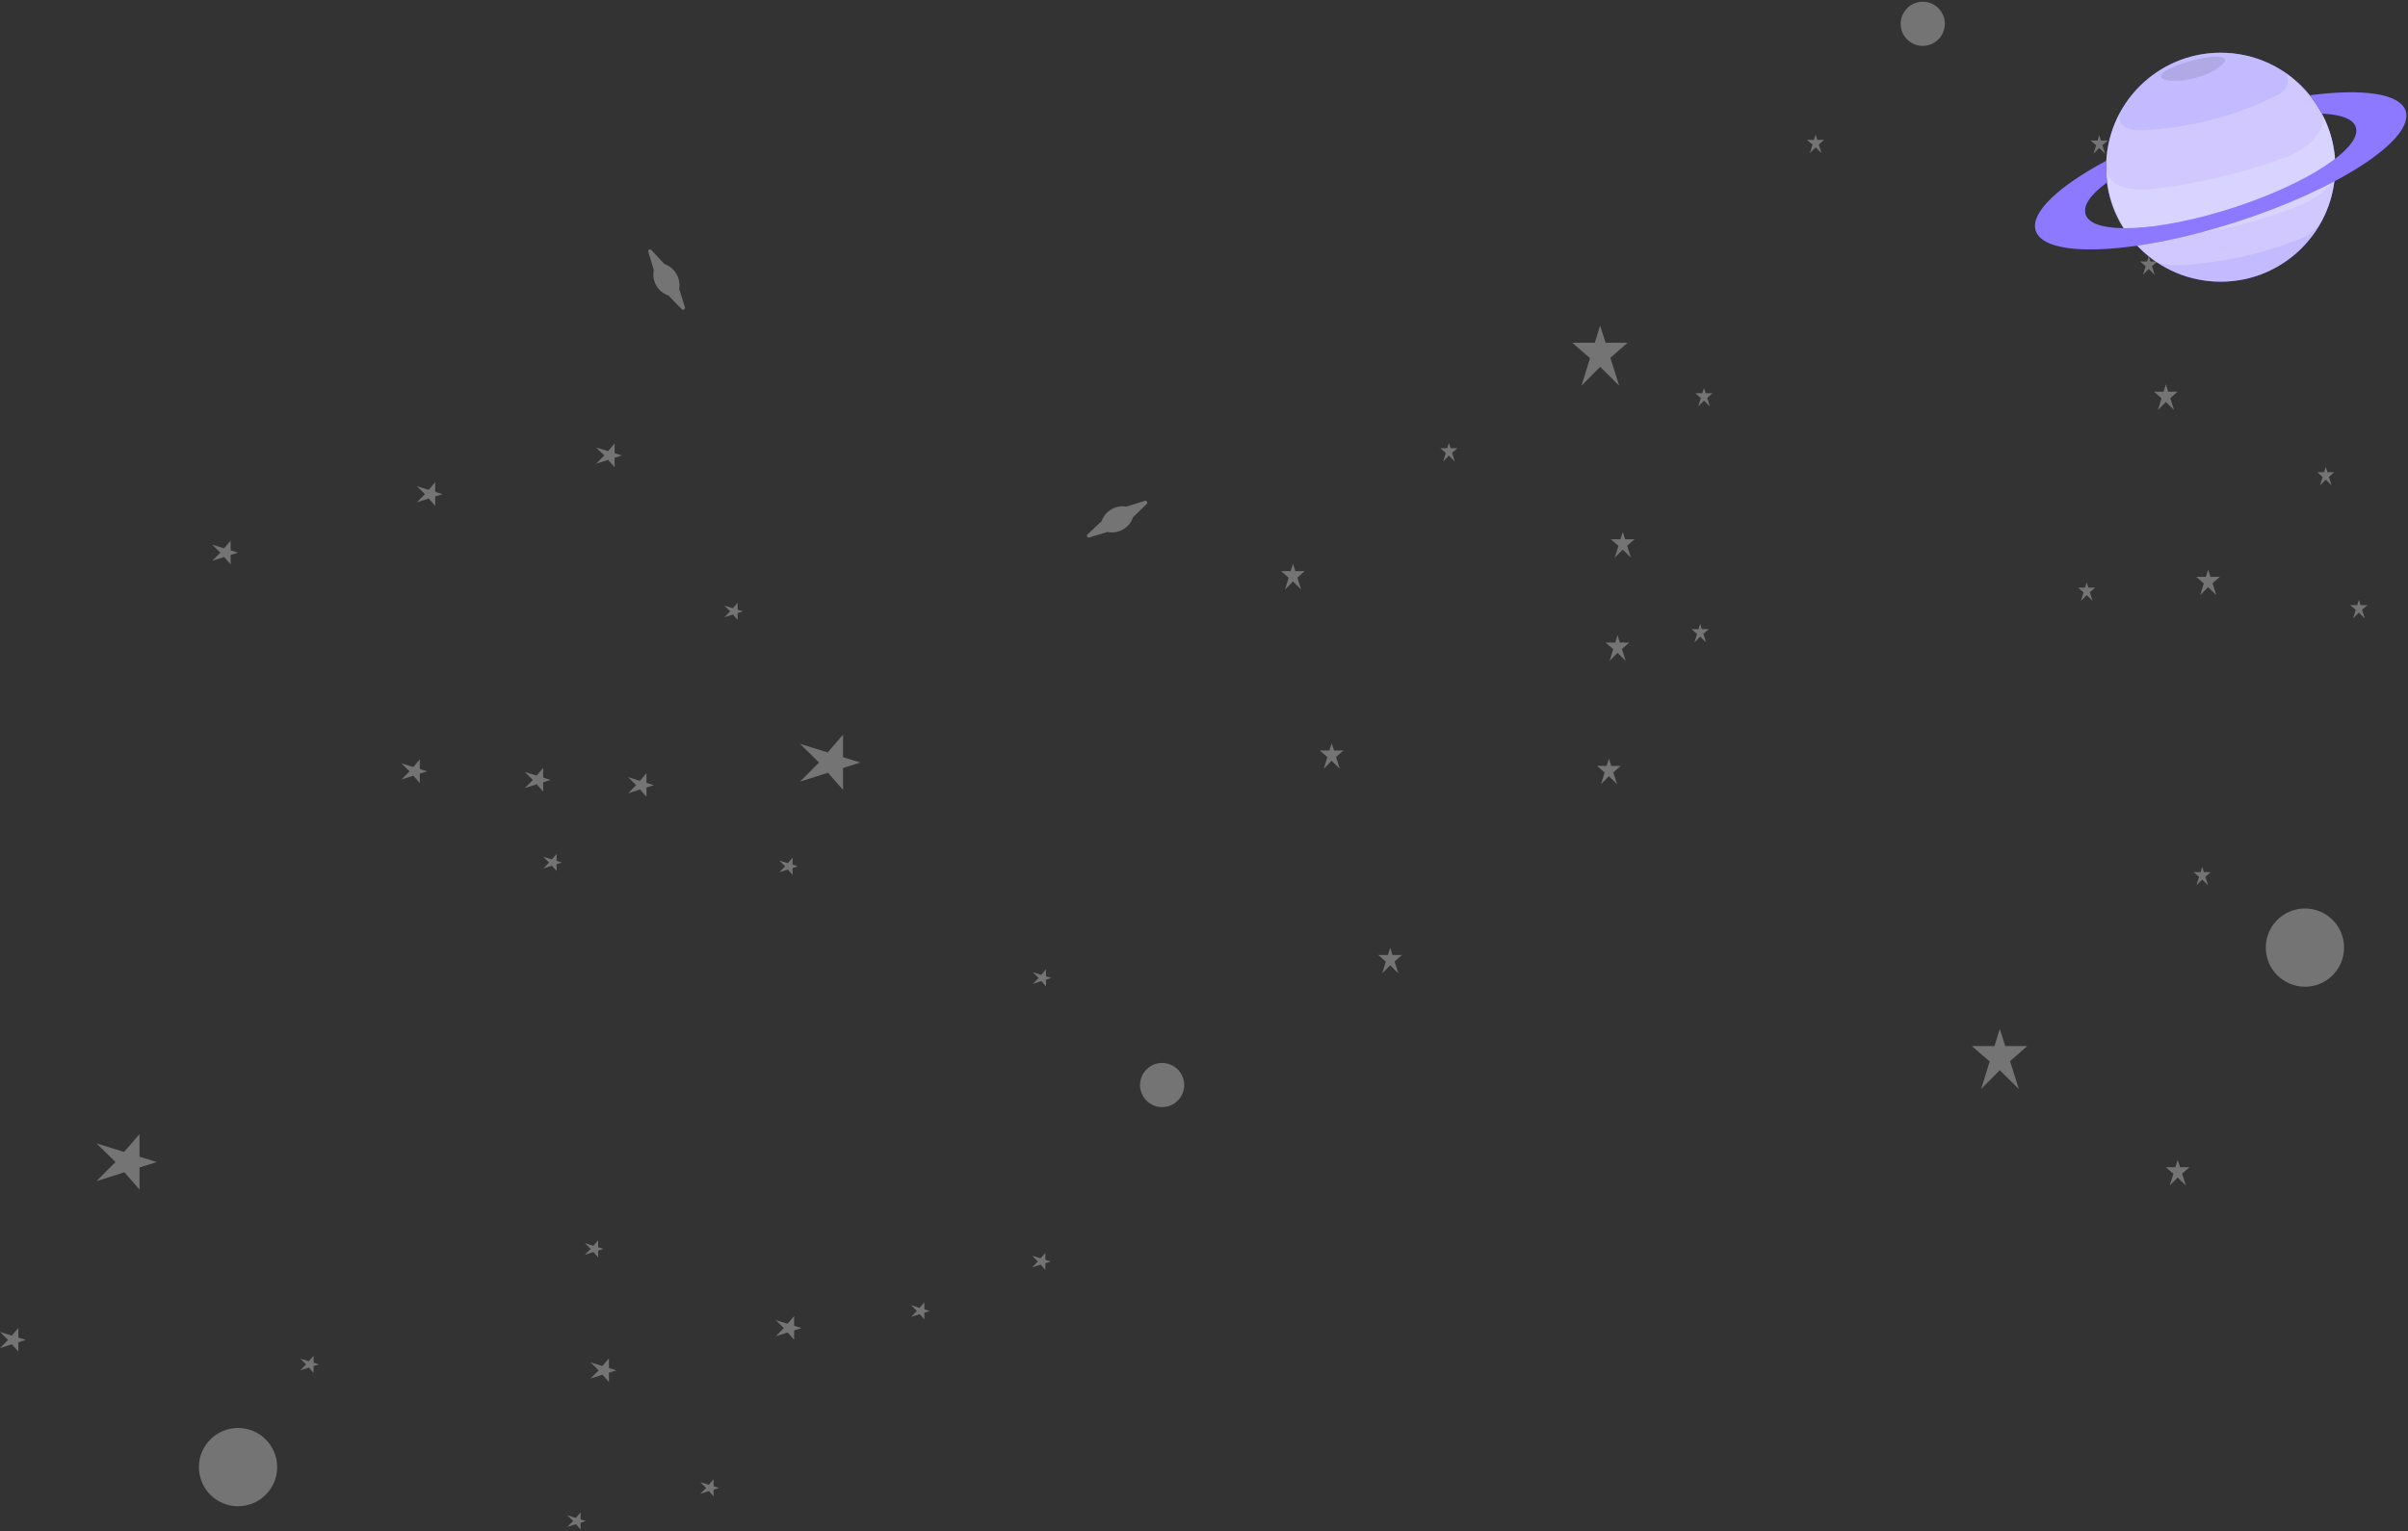 <?xml version="1.0" encoding="UTF-8"?> <svg xmlns="http://www.w3.org/2000/svg" width="1267" height="806" viewBox="0 0 1267 806" fill="none"><rect x="0" y="0" width="1267" height="806" fill="#333333" stroke="none"/> <g opacity="0.32"> <path d="M443.595 415.772L443.595 404.208L452.67 401.334L443.595 398.528L443.595 386.647L435.494 396.016L420.988 391.535L430.922 401.334L420.988 411.382L435.652 406.72L443.595 415.772Z" fill="white"></path> <path d="M73.412 626.073L73.412 614.486L82.486 611.612L73.412 608.806L73.412 596.925L65.31 606.294L50.804 601.813L60.739 611.612L50.804 621.66L65.469 617.021L73.412 626.073Z" fill="white"></path> <path d="M285.795 416.676L285.795 411.72L289.687 410.498L285.795 409.299L285.795 404.207L282.333 408.213L276.132 406.312L280.364 410.498L276.132 414.798L282.401 412.807L285.795 416.676Z" fill="white"></path> <path d="M320.397 727.433L320.397 722.477L324.289 721.255L320.397 720.055L320.397 714.963L316.934 718.969L310.734 717.068L314.988 721.255L310.734 725.554L317.002 723.563L320.397 727.433Z" fill="white"></path> <path d="M340.153 419.415L340.153 414.481L344.045 413.237L340.153 412.037L340.153 406.968L336.69 410.974L330.49 409.05L334.721 413.237L330.49 417.536L336.758 415.545L340.153 419.415Z" fill="white"></path> <path d="M323.384 245.91L323.384 240.954L327.254 239.732L323.384 238.532L323.384 233.441L319.922 237.446L313.699 235.545L317.953 239.732L313.699 244.031L319.967 242.04L323.384 245.91Z" fill="white"></path> <path d="M228.993 266.255L228.993 261.321L232.886 260.077L228.993 258.877L228.993 253.808L225.531 257.814L219.33 255.89L223.585 260.077L219.33 264.376L225.599 262.385L228.993 266.255Z" fill="white"></path> <path d="M417.842 705.188L417.842 700.232L421.734 699.01L417.842 697.81L417.842 692.719L414.38 696.724L408.179 694.823L412.411 699.01L408.179 703.31L414.447 701.318L417.842 705.188Z" fill="white"></path> <path d="M550.024 668.414L550.024 664.839L552.853 663.956L550.024 663.074L550.024 659.407L547.534 662.304L543.054 660.924L546.109 663.956L543.054 667.056L547.58 665.608L550.024 668.414Z" fill="white"></path> <path d="M417.027 460.443L417.027 456.868L419.855 455.985L417.027 455.102L417.027 451.436L414.537 454.333L410.057 452.953L413.112 455.985L410.057 459.085L414.583 457.66L417.027 460.443Z" fill="white"></path> <path d="M388.106 326.246L388.106 322.671L390.912 321.766L388.106 320.906L388.106 317.24L385.617 320.136L381.113 318.756L384.191 321.766L381.113 324.866L385.639 323.44L388.106 326.246Z" fill="white"></path> <path d="M550.364 519.191L550.364 515.616L553.17 514.733L550.364 513.851L550.364 510.185L547.874 513.081L543.394 511.701L546.449 514.733L543.394 517.834L547.92 516.385L550.364 519.191Z" fill="white"></path> <path d="M375.478 787.606L375.478 784.03L378.284 783.148L375.478 782.265L375.478 778.599L372.966 781.496L368.485 780.115L371.563 783.148L368.485 786.248L373.011 784.8L375.478 787.606Z" fill="white"></path> <path d="M486.366 694.461L486.366 690.908L489.172 690.003L486.366 689.143L486.366 685.454L483.854 688.373L479.373 686.97L482.451 690.003L479.373 693.103L483.899 691.677L486.366 694.461Z" fill="white"></path> <path d="M305.483 805.032L305.483 801.457L308.289 800.551L305.483 799.691L305.483 796.025L302.971 798.922L298.49 797.542L301.568 800.551L298.49 803.674L303.039 802.226L305.483 805.032Z" fill="white"></path> <path d="M164.973 722.59L164.973 719.014L167.779 718.109L164.973 717.249L164.973 713.583L162.484 716.48L158.003 715.099L161.058 718.109L158.003 721.209L162.529 719.784L164.973 722.59Z" fill="white"></path> <path d="M314.716 661.806L314.716 658.231L317.522 657.348L314.716 656.466L314.716 652.8L312.204 655.696L307.724 654.316L310.779 657.348L307.724 660.449L312.25 659L314.716 661.806Z" fill="white"></path> <path d="M292.856 458.452L292.856 454.876L295.662 453.971L292.856 453.111L292.856 449.445L290.344 452.342L285.863 450.961L288.918 453.971L285.863 457.094L290.389 455.646L292.856 458.452Z" fill="white"></path> <path d="M121.342 297.055L121.342 292.099L125.234 290.877L121.342 289.655L121.342 284.585L117.88 288.591L111.679 286.69L115.933 290.877L111.679 295.176L117.947 293.185L121.342 297.055Z" fill="white"></path> <path d="M9.662 711.411L9.662 706.477L13.532 705.233L9.662 704.033L9.662 698.942L6.2 702.97L-0.001 701.046L4.231 705.233L-0.001 709.533L6.268 707.541L9.662 711.411Z" fill="white"></path> <path d="M220.892 412.151L220.892 407.195L224.784 405.973L220.892 404.774L220.892 399.682L217.429 403.71L211.229 401.787L215.461 405.973L211.229 410.273L217.497 408.282L220.892 412.151Z" fill="white"></path> <path d="M106.217 780.063C110.569 790.571 122.616 795.561 133.123 791.208C143.631 786.856 148.621 774.809 144.268 764.302C139.916 753.794 127.87 748.804 117.362 753.157C106.854 757.509 101.864 769.556 106.217 780.063Z" fill="white"></path> <path d="M611.465 582.714C609.164 582.714 606.915 582.032 605.003 580.753C603.09 579.475 601.599 577.659 600.718 575.533C599.838 573.408 599.608 571.069 600.056 568.813C600.505 566.556 601.613 564.484 603.24 562.857C604.867 561.23 606.939 560.122 609.196 559.673C611.452 559.225 613.791 559.455 615.916 560.335C618.042 561.216 619.858 562.707 621.136 564.62C622.414 566.532 623.097 568.781 623.097 571.082C623.097 574.167 621.871 577.125 619.69 579.307C617.508 581.488 614.55 582.714 611.465 582.714Z" fill="white"></path> <path d="M360.384 161.658L357.352 152.086C357.822 149.339 357.302 146.514 355.885 144.115C354.468 141.716 352.245 139.897 349.612 138.983L342.71 131.583C342.564 131.424 342.368 131.319 342.154 131.286C341.941 131.254 341.722 131.295 341.535 131.403C341.348 131.511 341.203 131.68 341.125 131.881C341.046 132.082 341.039 132.305 341.104 132.511L344 142.106C343.421 144.911 343.892 147.832 345.322 150.313C346.753 152.795 349.044 154.666 351.762 155.571L358.687 162.722C358.848 162.897 359.065 163.011 359.301 163.043C359.537 163.075 359.777 163.023 359.978 162.897C360.18 162.77 360.331 162.577 360.405 162.351C360.48 162.125 360.472 161.88 360.384 161.658Z" fill="white"></path> </g> <g opacity="0.32"> <path d="M856.363 180.403H844.799L841.925 171.329L839.119 180.403H827.238L836.607 188.505L832.126 203.011L841.925 193.076L851.973 203.011L847.311 188.346L856.363 180.403Z" fill="white"></path> <path d="M1066.66 550.586H1055.08L1052.2 541.511L1049.4 550.586H1037.52L1046.89 558.688L1042.4 573.194L1052.2 563.259L1062.25 573.194L1057.61 558.529L1066.66 550.586Z" fill="white"></path> <path d="M857.268 338.203H852.312L851.09 334.31L849.891 338.203H844.799L848.804 341.665L846.903 347.866L851.09 343.634L855.39 347.866L853.398 341.597L857.268 338.203Z" fill="white"></path> <path d="M1168.02 303.601H1163.07L1161.85 299.709L1160.65 303.601H1155.55L1159.56 307.064L1157.66 313.264L1161.85 309.01L1166.15 313.264L1164.15 306.996L1168.02 303.601Z" fill="white"></path> <path d="M860.006 283.845H855.073L853.828 279.953L852.629 283.845H847.56L851.565 287.308L849.642 293.508L853.828 289.277L858.128 293.508L856.136 287.24L860.006 283.845Z" fill="white"></path> <path d="M686.501 300.614H681.545L680.323 296.744L679.124 300.614H674.032L678.038 304.077L676.137 310.3L680.323 306.045L684.623 310.3L682.632 304.031L686.501 300.614Z" fill="white"></path> <path d="M706.847 395.004H701.914L700.669 391.112L699.47 395.004H694.4L698.406 398.467L696.482 404.667L700.669 400.413L704.969 404.667L702.977 398.399L706.847 395.004Z" fill="white"></path> <path d="M1145.78 206.156H1140.82L1139.6 202.264L1138.4 206.156H1133.31L1137.32 209.619L1135.42 215.819L1139.6 211.587L1143.9 215.819L1141.91 209.551L1145.78 206.156Z" fill="white"></path> <path d="M1109.01 73.974H1105.43L1104.55 71.145L1103.67 73.974H1100L1102.9 76.463L1101.52 80.944L1104.55 77.889L1107.65 80.944L1106.2 76.418L1109.01 73.974Z" fill="white"></path> <path d="M901.035 206.971H897.46L896.577 204.142L895.694 206.971H892.028L894.925 209.46L893.545 213.941L896.577 210.886L899.677 213.941L898.252 209.415L901.035 206.971Z" fill="white"></path> <path d="M766.838 235.892H763.262L762.357 233.086L761.497 235.892H757.831L760.728 238.381L759.347 242.885L762.357 239.807L765.457 242.885L764.032 238.359L766.838 235.892Z" fill="white"></path> <path d="M959.783 73.635H956.208L955.325 70.828L954.442 73.635H950.776L953.673 76.124L952.293 80.605L955.325 77.549L958.425 80.605L956.977 76.079L959.783 73.635Z" fill="white"></path> <path d="M1228.2 248.52H1224.62L1223.74 245.714L1222.86 248.52H1219.19L1222.09 251.032L1220.71 255.512L1223.74 252.435L1226.84 255.512L1225.39 250.986L1228.2 248.52Z" fill="white"></path> <path d="M1135.05 137.632H1131.5L1130.59 134.826L1129.73 137.632H1126.05L1128.97 140.144L1127.56 144.625L1130.59 141.547L1133.69 144.625L1132.27 140.099L1135.05 137.632Z" fill="white"></path> <path d="M1245.62 318.515H1242.05L1241.14 315.708L1240.28 318.515H1236.62L1239.51 321.027L1238.13 325.507L1241.14 322.43L1244.27 325.507L1242.82 320.959L1245.62 318.515Z" fill="white"></path> <path d="M1163.18 459.025H1159.61L1158.7 456.219L1157.84 459.025H1154.17L1157.07 461.514L1155.69 465.995L1158.7 462.94L1161.8 465.995L1160.38 461.469L1163.18 459.025Z" fill="white"></path> <path d="M1102.4 309.282H1098.82L1097.94 306.475L1097.06 309.282H1093.39L1096.29 311.793L1094.91 316.274L1097.94 313.219L1101.04 316.274L1099.59 311.748L1102.4 309.282Z" fill="white"></path> <path d="M899.044 331.142H895.468L894.563 328.336L893.703 331.142H890.037L892.934 333.654L891.553 338.135L894.563 335.08L897.686 338.135L896.238 333.609L899.044 331.142Z" fill="white"></path> <path d="M737.646 502.656H732.69L731.468 498.763L730.246 502.656H725.177L729.182 506.118L727.281 512.319L731.468 508.064L735.768 512.319L733.776 506.05L737.646 502.656Z" fill="white"></path> <path d="M1152 614.335H1147.07L1145.82 610.465L1144.62 614.335H1139.53L1143.56 617.798L1141.64 623.998L1145.82 619.766L1150.12 623.998L1148.13 617.73L1152 614.335Z" fill="white"></path> <path d="M852.743 403.106H847.787L846.565 399.213L845.365 403.106H840.273L844.302 406.568L842.378 412.769L846.565 408.537L850.864 412.769L848.873 406.5L852.743 403.106Z" fill="white"></path> <path d="M1220.66 517.781C1231.16 513.428 1236.15 501.382 1231.8 490.874C1227.45 480.367 1215.4 475.377 1204.89 479.729C1194.39 484.082 1189.4 496.128 1193.75 506.636C1198.1 517.143 1210.15 522.133 1220.66 517.781Z" fill="white"></path> <path d="M1023.31 12.533C1023.31 14.834 1022.62 17.083 1021.35 18.995C1020.07 20.908 1018.25 22.399 1016.13 23.28C1014 24.16 1011.66 24.39 1009.4 23.942C1007.15 23.493 1005.08 22.385 1003.45 20.758C1001.82 19.131 1000.71 17.059 1000.27 14.803C999.817 12.546 1000.05 10.207 1000.93 8.082C1001.81 5.956 1003.3 4.14 1005.21 2.862C1007.12 1.584 1009.37 0.901 1011.67 0.901C1014.76 0.901 1017.72 2.127 1019.9 4.308C1022.08 6.49 1023.31 9.448 1023.31 12.533Z" fill="white"></path> <path d="M602.25 263.614L592.678 266.646C589.931 266.176 587.106 266.696 584.707 268.113C582.307 269.53 580.489 271.753 579.575 274.386L572.175 281.288C572.015 281.434 571.911 281.63 571.878 281.844C571.845 282.058 571.886 282.276 571.995 282.463C572.103 282.651 572.271 282.795 572.473 282.874C572.674 282.952 572.896 282.96 573.102 282.895L582.698 279.998C585.503 280.577 588.423 280.107 590.905 278.676C593.387 277.245 595.258 274.954 596.163 272.236L603.314 265.311C603.489 265.15 603.603 264.933 603.635 264.697C603.667 264.461 603.615 264.222 603.488 264.02C603.362 263.818 603.169 263.667 602.943 263.593C602.716 263.519 602.471 263.526 602.25 263.614Z" fill="white"></path> </g> <path d="M1168.44 148.265C1201.72 148.265 1228.7 121.284 1228.7 88.001C1228.7 54.718 1201.72 27.737 1168.44 27.737C1135.15 27.737 1108.17 54.718 1108.17 88.001C1108.17 121.284 1135.15 148.265 1168.44 148.265Z" fill="#5B40FF"></path> <path opacity="0.4" d="M1168.44 148.265C1201.72 148.265 1228.7 121.284 1228.7 88.001C1228.7 54.718 1201.72 27.737 1168.44 27.737C1135.15 27.737 1108.17 54.718 1108.17 88.001C1108.17 121.284 1135.15 148.265 1168.44 148.265Z" fill="white"></path> <path opacity="0.4" d="M1168.44 148.265C1201.72 148.265 1228.7 121.284 1228.7 88.001C1228.7 54.718 1201.72 27.737 1168.44 27.737C1135.15 27.737 1108.17 54.718 1108.17 88.001C1108.17 121.284 1135.15 148.265 1168.44 148.265Z" fill="white"></path> <path opacity="0.2" d="M1115.34 59.419C1113.99 66.209 1118.69 69.06 1129.04 68.472C1153.55 67.102 1177.51 60.644 1199.39 49.508C1204.19 46.226 1204.67 42.492 1202.86 38.509C1232.12 61.75 1234.15 92.821 1221.41 116.696C1218.31 121.399 1213.66 124.866 1208.26 126.495C1192.64 132.645 1176.26 136.657 1159.56 138.421C1144.11 140.684 1135.03 139.666 1131.55 135.638C1105.18 115.203 1102.97 83.86 1115.34 59.419Z" fill="white"></path> <path opacity="0.2" d="M1108.17 88.001C1108.11 99.601 1111.58 110.944 1118.13 120.521C1121.3 125.047 1131.55 125.952 1147.55 123.712C1168.34 121.569 1188.74 116.574 1208.17 108.866C1218.76 104.702 1225.78 99.384 1228.79 92.708C1229.49 82.013 1227.37 71.321 1222.63 61.705C1221.71 70.033 1216 76.935 1204.53 82.072C1182.09 90.473 1158.76 96.237 1134.99 99.248C1119.85 100.991 1109.42 98.502 1108.17 88.001Z" fill="white"></path> <path opacity="0.1" d="M1144.2 34.956C1149.95 32.735 1155.91 31.105 1161.99 30.091C1169.97 29.276 1171.35 30.634 1170.47 32.739C1168.1 35.171 1165.29 37.136 1162.19 38.532C1157.37 40.621 1152.25 41.942 1147.03 42.447C1143.38 42.605 1139.51 42.696 1137.32 41.021C1136.23 39.052 1139.49 36.97 1144.2 34.956Z" fill="black"></path> <path d="M1265.77 58.401C1262.76 49.123 1242.96 46.52 1215.32 50.164C1217.79 53.137 1219.93 56.37 1221.71 59.804C1231.6 60.189 1238.14 62.542 1239.56 66.91C1243.05 77.704 1214.06 96.759 1174.79 109.455C1135.53 122.15 1100.88 123.734 1097.4 112.94C1095.88 108.414 1099.53 102.824 1108.22 96.306C1108.1 96.306 1108.83 95.831 1108.71 95.899C1108.23 92.148 1108.1 88.36 1108.31 84.584C1083.1 98.026 1068.07 112.034 1071.13 121.448C1075.92 136.226 1123.38 134.099 1177.15 116.674C1230.92 99.248 1270.56 73.178 1265.77 58.401Z" fill="#5B40FF"></path> <path opacity="0.3" d="M1265.77 58.401C1262.76 49.123 1242.96 46.52 1215.32 50.164C1217.79 53.137 1219.93 56.37 1221.71 59.804C1231.6 60.189 1238.14 62.542 1239.56 66.91C1243.05 77.704 1214.06 96.759 1174.79 109.455C1135.53 122.15 1100.88 123.734 1097.4 112.94C1095.88 108.414 1099.53 102.824 1108.22 96.306C1108.1 96.306 1108.83 95.831 1108.71 95.899C1108.23 92.148 1108.1 88.36 1108.31 84.584C1083.1 98.026 1068.07 112.034 1071.13 121.448C1075.92 136.226 1123.38 134.099 1177.15 116.674C1230.92 99.248 1270.56 73.178 1265.77 58.401Z" fill="white"></path> </svg> 